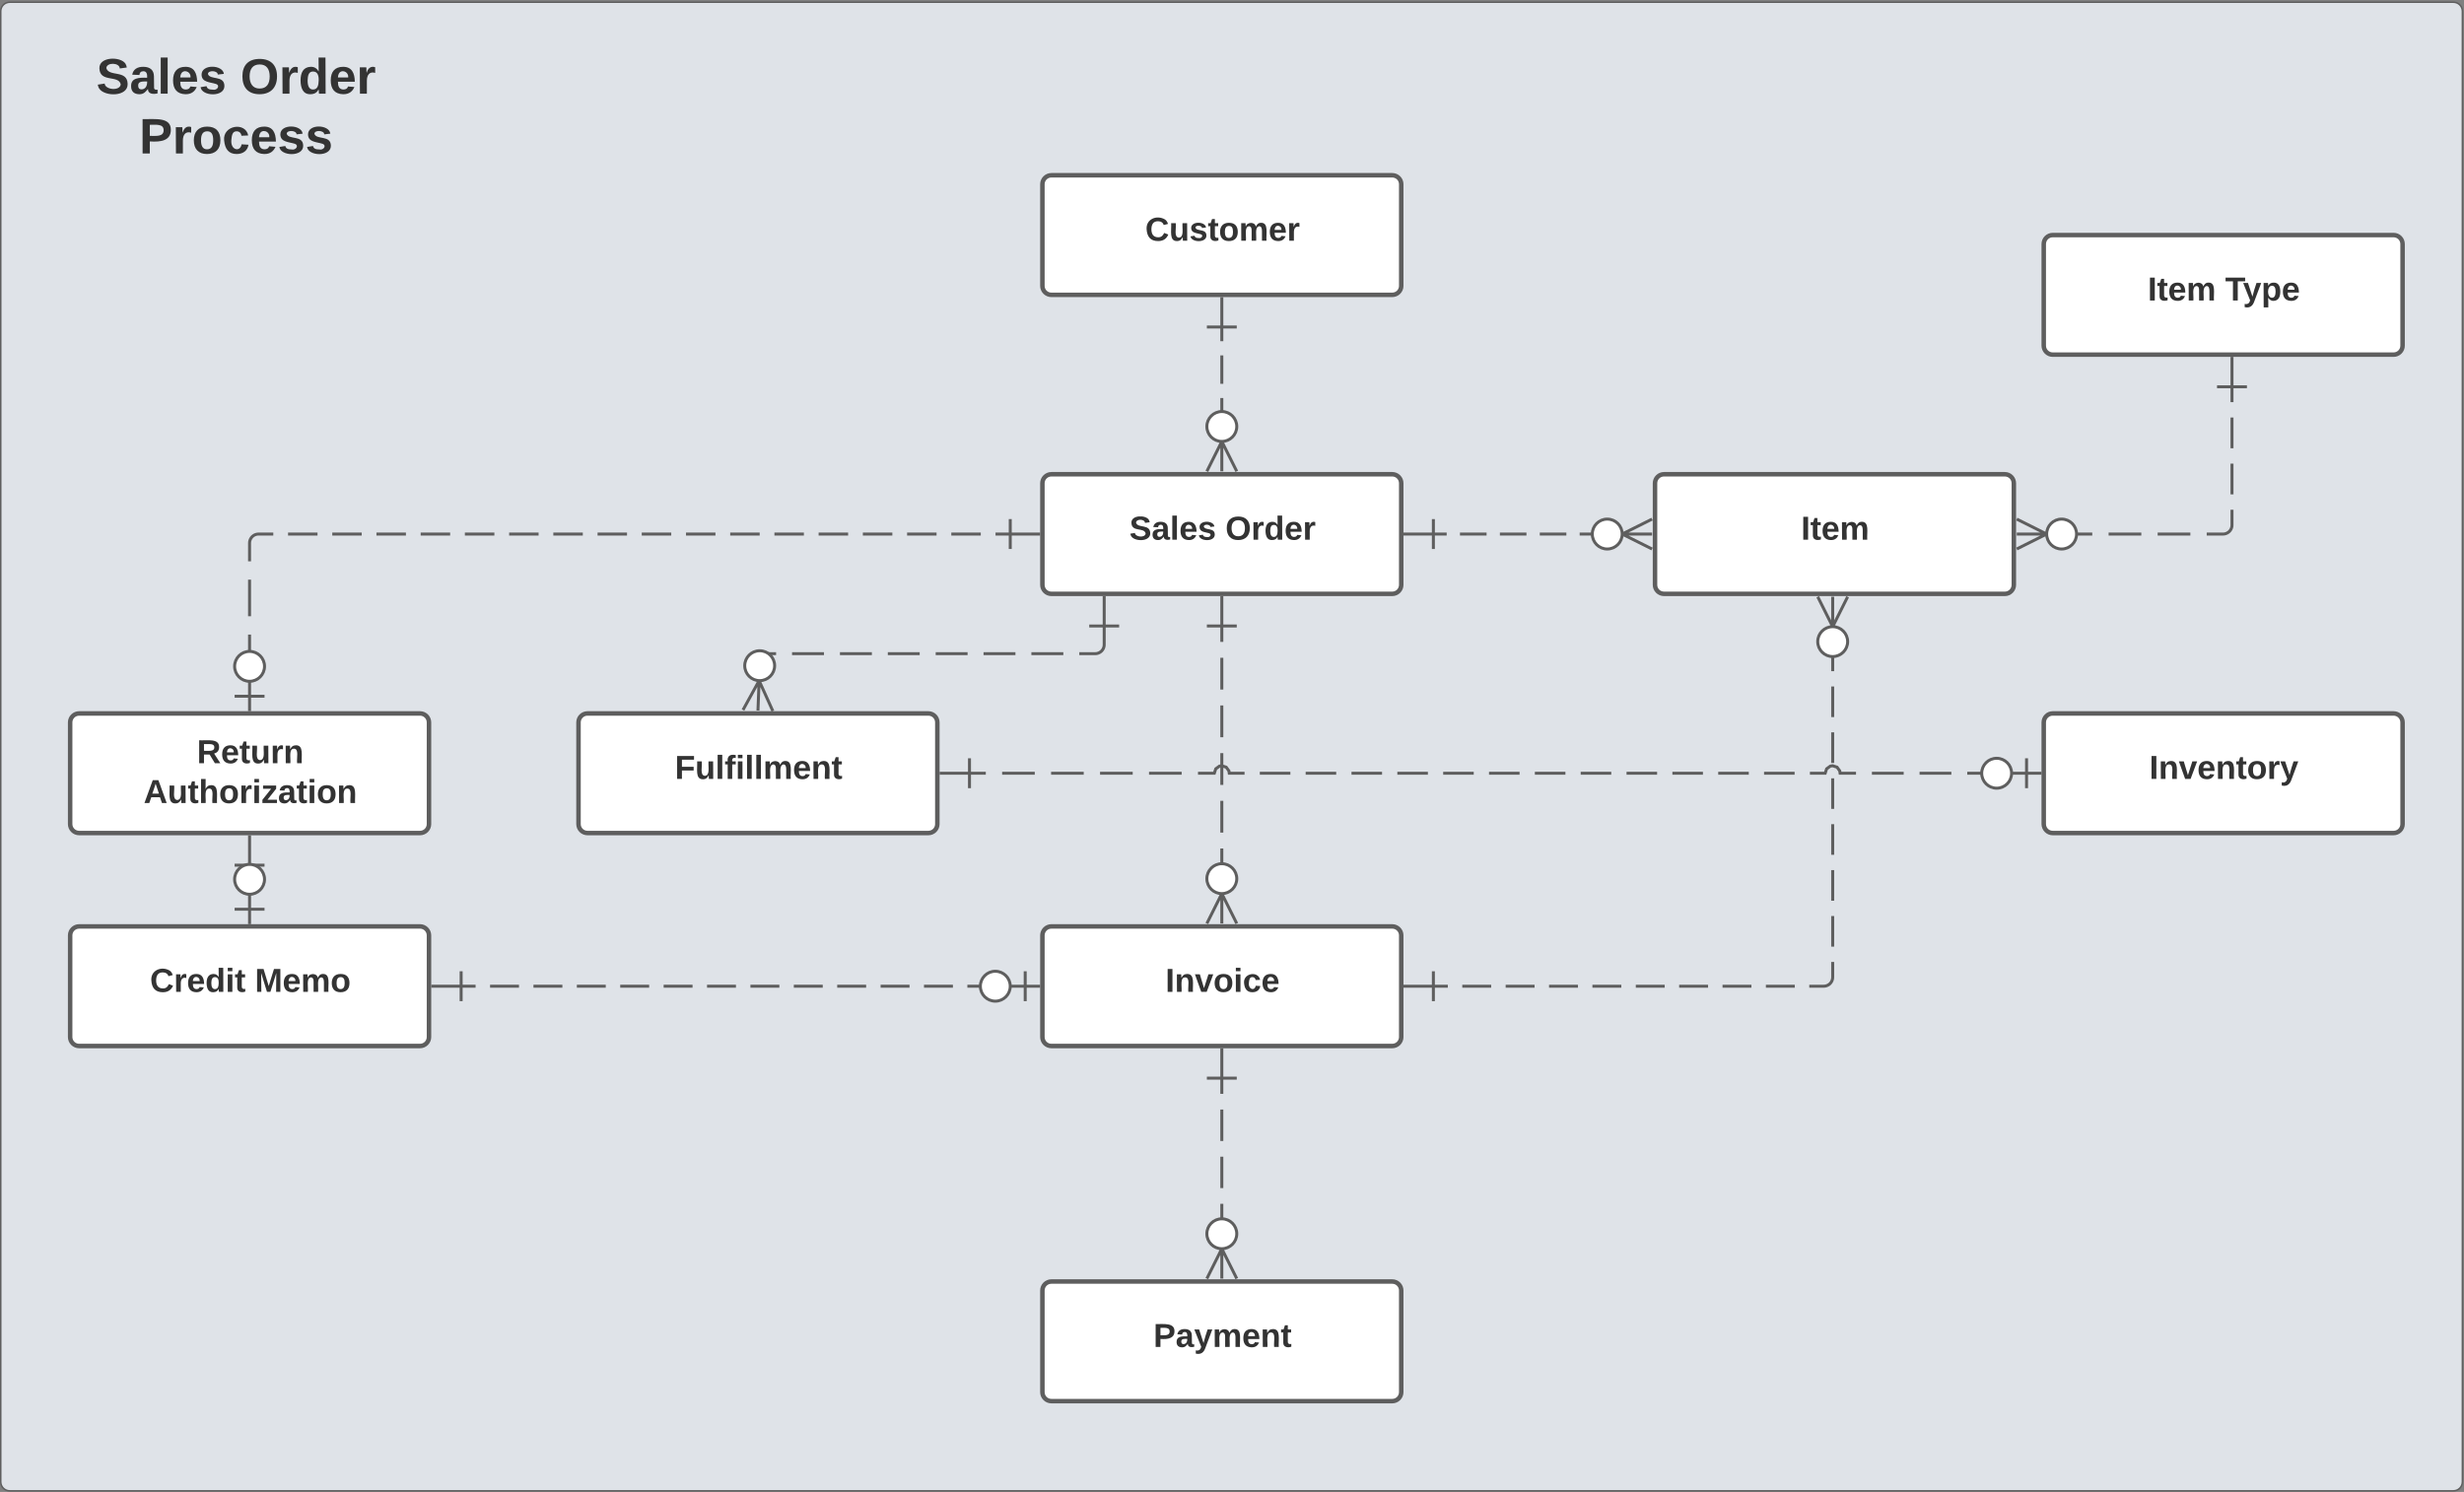 <?xml version="1.0" encoding="utf-8"?>
<svg xmlns="http://www.w3.org/2000/svg" width="1648" height="998" viewBox="0 0 1648 998" fill="none">
<rect x="0" y="0" width="1648" height="998" fill="#808080" stroke="none"/>
<g clip-path="url(#clip0_13_24063)">
<path d="M0.499 7.495C0.499 5.903 1.131 4.377 2.256 3.252C3.382 2.127 4.908 1.495 6.499 1.495H1640.92C1642.51 1.495 1644.04 2.127 1645.16 3.252C1646.29 4.377 1646.92 5.903 1646.92 7.495V991.235C1646.92 992.826 1646.29 994.352 1645.16 995.477C1644.04 996.603 1642.51 997.235 1640.92 997.235H6.499C4.908 997.235 3.382 996.603 2.256 995.477C1.131 994.352 0.499 992.826 0.499 991.235V7.495Z" fill="#DFE3E8" stroke="#5E5E5E"/>
<path d="M697.189 123.235C697.189 121.644 697.822 120.117 698.947 118.992C700.072 117.867 701.598 117.235 703.189 117.235H931.189C932.781 117.235 934.307 117.867 935.432 118.992C936.557 120.117 937.189 121.644 937.189 123.235V191.235C937.189 192.826 936.557 194.352 935.432 195.477C934.307 196.603 932.781 197.235 931.189 197.235H703.189C701.598 197.235 700.072 196.603 698.947 195.477C697.822 194.352 697.189 192.826 697.189 191.235V123.235Z" fill="white" stroke="#5E5E5E" stroke-width="3"/>
<path d="M770.093 153.296C770.093 156.568 771.389 158.667 774.599 158.729C776.883 158.79 777.932 157.371 778.611 155.827L781.389 156.877C780.34 159.469 778.241 161.259 774.599 161.259C769.537 161.259 767.192 158.42 766.883 153.296C766.451 146.506 773.611 143.667 778.982 146.691C780.093 147.309 780.772 148.482 781.204 149.778L778.364 150.519C777.871 148.975 776.513 147.988 774.537 147.988C771.327 147.988 770.155 150.087 770.093 153.296Z" fill="#333333"/>
<path d="M787.192 161.259C781.821 161.321 783.611 154.284 783.303 149.284H786.389C786.821 152.803 784.969 158.543 788.426 158.976C792.13 158.667 790.587 152.988 790.895 149.284H793.982L794.043 161.013H791.142C791.019 160.272 791.204 159.284 790.957 158.667C790.216 160.21 789.229 161.259 787.192 161.259Z" fill="#333333"/>
<path d="M803.92 152.494C803.982 150.704 799.599 150.395 799.537 152.247C800.463 155.087 806.821 152.679 806.883 157.556C806.945 162.679 796.759 162.247 796.266 158.111L798.92 157.679C799.167 158.852 800.155 159.222 801.636 159.222C803.673 159.716 805.155 157.37 803.117 156.691C800.463 155.827 796.821 156.012 796.698 152.617C796.574 147.679 806.204 148.05 806.636 152.185" fill="#333333"/>
<path d="M814.908 160.827C812.685 161.692 809.537 161.259 809.537 158.235V151.321H808.056V149.284H809.722L810.648 146.506H812.562V149.284H814.784V151.321H812.562V157.432C812.5 158.852 813.549 159.346 814.908 158.975V160.827Z" fill="#333333"/>
<path d="M821.944 149.037C825.895 149.037 827.87 151.259 827.87 155.148C827.87 159.099 825.71 161.259 821.883 161.259C818.117 161.259 816.019 159.037 816.019 155.148C816.019 151.321 818.117 149.037 821.944 149.037ZM821.883 159.161C824.043 159.161 824.661 157.432 824.661 155.148C824.661 152.679 824.043 151.136 822.006 151.136C819.907 151.136 819.228 152.741 819.228 155.148C819.228 157.37 819.846 159.161 821.883 159.161Z" fill="#333333"/>
<path d="M842.253 151.321C838.981 151.877 840.525 157.494 840.154 161.013H837.13V154.408C837.191 152.741 836.821 151.383 835.339 151.321C832.068 151.939 833.673 157.494 833.302 161.013H830.216L830.154 149.284H833.056C833.179 150.025 832.994 151.013 833.241 151.63C833.858 148.358 839.475 148.173 839.907 151.63C840.71 150.272 841.389 148.976 843.549 149.037C848.611 149.099 846.698 156.198 847.068 161.013H844.043V154.408C843.981 152.864 843.735 151.445 842.253 151.321Z" fill="#333333"/>
<path d="M859.846 158.049C859.043 159.901 857.562 161.321 854.784 161.259C851.08 161.136 849.29 158.975 849.29 155.086C849.29 151.198 851.142 149.037 854.846 149.037C858.673 149.037 859.969 151.815 860.031 155.704H852.5C852.5 157.617 852.994 159.099 854.907 159.161C856.018 159.161 856.759 158.728 857.006 157.803L859.846 158.049ZM857.068 153.79C857.376 150.951 853.549 149.901 852.747 152.494C852.623 152.864 852.5 153.296 852.5 153.79H857.068Z" fill="#333333"/>
<path d="M869.105 151.753C866.697 151.013 865.401 152.556 865.401 155.272V161.013H862.315L862.253 149.284H865.154C865.278 150.087 865.092 151.074 865.339 151.753C865.71 150.025 867.006 148.482 869.105 149.223V151.753Z" fill="#333333"/>
<path d="M80.095 45.8C80.003 41.818 71.392 41.54 71.114 45.522C72.781 51.633 85.095 46.448 85.373 56.077C85.651 64.874 70.095 64.688 66.484 59.411C65.929 58.67 65.558 57.651 65.373 56.633L70.003 55.892C70.281 60.151 80.373 61.077 80.743 56.355C79.169 49.966 66.855 55.429 66.484 45.8C66.114 37.744 80.651 37.651 83.892 42.559C84.355 43.3 84.632 44.225 84.817 45.151" fill="#333333"/>
<path d="M98.984 59.503C97.503 61.262 96.206 63.114 93.058 63.022C89.632 62.929 87.688 61.17 87.688 57.651C87.595 52.096 92.78 51.818 98.428 52.003C98.521 49.596 98.151 47.651 95.836 47.651C94.169 47.744 93.428 48.485 93.243 50.151L88.428 49.966C89.077 46.448 91.762 44.596 96.021 44.688C100.28 44.781 102.873 46.725 102.966 50.985L103.058 58.577C102.966 59.874 104.169 60.244 105.373 59.966V62.466C102.595 63.207 98.799 62.929 98.984 59.503ZM94.54 59.781C97.225 59.781 98.521 57.559 98.428 54.503C95.466 54.503 92.317 54.225 92.41 57.281C92.41 58.855 93.151 59.781 94.54 59.781Z" fill="#333333"/>
<path d="M107.503 62.651V38.485H112.133V62.651H107.503Z" fill="#333333"/>
<path d="M131.576 58.207C130.373 60.985 128.151 63.114 123.984 63.022C118.428 62.837 115.743 59.596 115.743 53.763C115.743 47.929 118.521 44.688 124.076 44.688C129.817 44.688 131.762 48.855 131.854 54.688H120.558C120.558 57.559 121.299 59.781 124.169 59.874C125.836 59.874 126.947 59.225 127.317 57.837L131.576 58.207ZM127.41 51.818C127.873 47.559 122.132 45.985 120.928 49.874C120.743 50.429 120.558 51.077 120.558 51.818H127.41Z" fill="#333333"/>
<path d="M145.65 49.874C145.743 47.189 139.169 46.726 139.076 49.504C140.465 53.763 150.002 50.152 150.095 57.467C150.187 65.152 134.91 64.504 134.169 58.3L138.15 57.652C138.521 59.411 140.002 59.967 142.225 59.967C145.28 60.707 147.502 57.189 144.447 56.17C140.465 54.874 135.002 55.152 134.817 50.059C134.632 42.652 149.076 43.207 149.725 49.411" fill="#333333"/>
<path d="M173.707 39.411C181.114 39.411 185.281 43.577 185.281 51.077C185.281 58.577 181.022 63.022 173.614 63.022C166.114 63.022 162.133 58.577 162.133 51.077C162.133 43.577 166.207 39.411 173.707 39.411ZM173.614 59.225C178.429 59.225 180.374 55.985 180.374 51.077C180.374 46.448 178.429 43.114 173.707 43.114C168.892 43.114 166.948 46.355 166.948 51.077C166.948 55.8 168.985 59.225 173.614 59.225Z" fill="#333333"/>
<path d="M199.169 48.762C195.558 47.651 193.614 49.966 193.614 54.04V62.651H188.984L188.892 45.059H193.243C193.429 46.262 193.151 47.744 193.521 48.762C194.077 46.17 196.021 43.855 199.169 44.966V48.762Z" fill="#333333"/>
<path d="M207.781 44.689C210.651 44.596 212.04 46.078 213.151 47.837L213.059 38.485H217.688L217.781 62.651H213.336C213.151 61.726 213.336 60.522 213.059 59.781C212.04 61.911 210.373 63.022 207.41 63.022C202.596 63.022 201.114 58.855 201.021 53.855C201.021 48.67 202.781 44.874 207.781 44.689ZM209.355 59.874C212.41 59.874 213.059 57.096 213.151 53.763C213.244 50.337 212.318 47.837 209.355 47.837C206.392 47.837 205.836 50.614 205.744 53.855C205.744 57.837 206.947 59.874 209.355 59.874Z" fill="#333333"/>
<path d="M237.04 58.207C235.837 60.985 233.614 63.114 229.448 63.022C223.892 62.837 221.207 59.596 221.207 53.763C221.207 47.929 223.985 44.688 229.54 44.688C235.281 44.688 237.226 48.855 237.318 54.688H226.022C226.022 57.559 226.763 59.781 229.633 59.874C231.3 59.874 232.411 59.225 232.781 57.837L237.04 58.207ZM232.874 51.818C233.337 47.559 227.596 45.985 226.392 49.874C226.207 50.429 226.022 51.077 226.022 51.818H232.874Z" fill="#333333"/>
<path d="M250.929 48.762C247.318 47.651 245.374 49.966 245.374 54.04V62.651H240.744L240.651 45.059H245.003C245.188 46.262 244.911 47.744 245.281 48.762C245.837 46.17 247.781 43.855 250.929 44.966V48.762Z" fill="#333333"/>
<path d="M95.373 79.688C103.984 79.781 114.447 78.207 114.262 87.003C114.169 93.948 107.873 95.151 100.188 94.596V102.651H95.373V79.688ZM100.188 90.892C104.54 90.892 109.447 91.54 109.447 87.096C109.447 82.744 104.447 83.485 100.188 83.485V90.892Z" fill="#333333"/>
<path d="M127.873 88.762C124.262 87.651 122.318 89.966 122.318 94.04V102.651H117.688L117.596 85.059H121.948C122.133 86.262 121.855 87.744 122.225 88.762C122.781 86.17 124.725 83.855 127.873 84.966V88.762Z" fill="#333333"/>
<path d="M138.521 84.689C144.447 84.689 147.41 88.022 147.41 93.855C147.41 99.781 144.169 103.022 138.428 103.022C132.78 103.022 129.632 99.689 129.632 93.855C129.632 88.114 132.78 84.689 138.521 84.689ZM138.428 99.874C141.669 99.874 142.595 97.281 142.595 93.855C142.595 90.151 141.669 87.837 138.613 87.837C135.465 87.837 134.447 90.244 134.447 93.855C134.447 97.189 135.373 99.874 138.428 99.874Z" fill="#333333"/>
<path d="M166.206 96.818C165.558 100.707 162.688 103.022 158.243 103.022C152.78 103.022 150.465 99.503 149.91 93.948C148.799 83.762 164.169 81.262 166.021 90.614L161.484 90.799C161.299 89.04 160.095 87.837 158.243 87.837C155.465 87.837 155.003 90.429 154.725 93.762C154.169 100.614 160.743 101.818 161.577 96.54" fill="#333333"/>
<path d="M184.262 98.207C183.058 100.985 180.836 103.114 176.669 103.022C171.114 102.837 168.429 99.596 168.429 93.763C168.429 87.929 171.206 84.689 176.762 84.689C182.503 84.689 184.447 88.855 184.54 94.689H173.244C173.244 97.559 173.984 99.781 176.855 99.874C178.521 99.874 179.632 99.225 180.003 97.837L184.262 98.207ZM180.095 91.818C180.558 87.559 174.818 85.985 173.614 89.874C173.429 90.429 173.244 91.077 173.244 91.818H180.095Z" fill="#333333"/>
<path d="M198.336 89.874C198.429 87.188 191.854 86.725 191.762 89.503C193.151 93.762 202.688 90.151 202.78 97.466C202.873 105.151 187.595 104.503 186.854 98.299L190.836 97.651C191.206 99.41 192.688 99.966 194.91 99.966C197.966 100.707 200.188 97.188 197.132 96.17C193.151 94.874 187.688 95.151 187.503 90.059C187.317 82.651 201.762 83.207 202.41 89.41" fill="#333333"/>
<path d="M216.855 89.874C216.947 87.188 210.373 86.725 210.28 89.503C211.669 93.762 221.206 90.151 221.299 97.466C221.392 105.151 206.114 104.503 205.373 98.299L209.355 97.651C209.725 99.41 211.206 99.966 213.429 99.966C216.484 100.707 218.706 97.188 215.651 96.17C211.669 94.874 206.206 95.151 206.021 90.059C205.836 82.651 220.28 83.207 220.929 89.41" fill="#333333"/>
<path d="M697.189 323.235C697.189 321.644 697.822 320.117 698.947 318.992C700.072 317.867 701.598 317.235 703.189 317.235H931.189C932.781 317.235 934.307 317.867 935.432 318.992C936.557 320.117 937.189 321.644 937.189 323.235V391.235C937.189 392.826 936.557 394.352 935.432 395.477C934.307 396.603 932.781 397.235 931.189 397.235H703.189C701.598 397.235 700.072 396.603 698.947 395.477C697.822 394.352 697.189 392.826 697.189 391.235V323.235Z" fill="white" stroke="#5E5E5E" stroke-width="3"/>
<path d="M765.802 349.778C765.74 347.124 760 346.938 759.814 349.593C760.926 353.667 769.135 350.21 769.321 356.63C769.506 362.494 759.135 362.371 756.728 358.852C756.358 358.358 756.111 357.679 755.987 357L759.074 356.506C759.259 359.346 765.987 359.963 766.234 356.815C765.185 352.556 756.975 356.198 756.728 349.778C756.481 344.408 766.172 344.346 768.333 347.617C768.642 348.111 768.827 348.729 768.95 349.346" fill="#333333"/>
<path d="M778.395 358.914C777.407 360.087 776.543 361.321 774.444 361.26C772.16 361.198 770.864 360.025 770.864 357.679C770.802 353.976 774.259 353.79 778.025 353.914C778.086 352.309 777.839 351.013 776.296 351.013C775.185 351.074 774.691 351.568 774.568 352.679L771.358 352.556C771.79 350.21 773.58 348.976 776.42 349.037C779.259 349.099 780.988 350.395 781.049 353.235L781.111 358.297C781.049 359.161 781.852 359.408 782.654 359.223V360.889C780.802 361.383 778.272 361.198 778.395 358.914ZM775.432 359.099C777.222 359.099 778.086 357.618 778.025 355.581C776.049 355.581 773.951 355.395 774.012 357.432C774.012 358.482 774.506 359.099 775.432 359.099Z" fill="#333333"/>
<path d="M784.073 361.012V344.901H787.16V361.012H784.073Z" fill="#333333"/>
<path d="M800.123 358.049C799.32 359.901 797.839 361.321 795.061 361.259C791.358 361.136 789.567 358.975 789.567 355.086C789.567 351.198 791.419 349.037 795.123 349.037C798.95 349.037 800.246 351.815 800.308 355.704H792.777C792.777 357.617 793.271 359.099 795.185 359.161C796.296 359.161 797.037 358.728 797.283 357.803L800.123 358.049ZM797.345 353.79C797.654 350.951 793.827 349.901 793.024 352.494C792.901 352.864 792.777 353.296 792.777 353.79H797.345Z" fill="#333333"/>
<path d="M809.506 352.494C809.568 350.704 805.185 350.395 805.123 352.247C806.049 355.087 812.407 352.679 812.469 357.556C812.531 362.679 802.345 362.247 801.852 358.111L804.506 357.679C804.753 358.852 805.74 359.222 807.222 359.222C809.259 359.716 810.74 357.37 808.703 356.691C806.049 355.827 802.407 356.012 802.284 352.617C802.16 347.679 811.79 348.05 812.222 352.185" fill="#333333"/>
<path d="M828.21 345.519C833.148 345.519 835.926 348.296 835.926 353.296C835.926 358.296 833.087 361.259 828.148 361.259C823.148 361.259 820.494 358.296 820.494 353.296C820.494 348.296 823.21 345.519 828.21 345.519ZM828.148 358.728C831.358 358.728 832.655 356.568 832.655 353.296C832.655 350.21 831.358 347.988 828.21 347.988C825 347.988 823.704 350.148 823.704 353.296C823.704 356.444 825.062 358.728 828.148 358.728Z" fill="#333333"/>
<path d="M845.186 351.753C842.778 351.013 841.482 352.556 841.482 355.272V361.013H838.396L838.334 349.284H841.235C841.359 350.087 841.173 351.074 841.42 351.753C841.791 350.025 843.087 348.482 845.186 349.223V351.753Z" fill="#333333"/>
<path d="M850.926 349.037C852.84 348.975 853.766 349.963 854.506 351.136L854.445 344.901H857.531L857.593 361.012H854.63C854.506 360.395 854.63 359.593 854.445 359.099C853.766 360.519 852.654 361.259 850.679 361.259C847.469 361.259 846.482 358.482 846.42 355.148C846.42 351.691 847.593 349.161 850.926 349.037ZM851.975 359.161C854.013 359.161 854.445 357.309 854.506 355.087C854.568 352.803 853.951 351.136 851.975 351.136C850 351.136 849.63 352.988 849.568 355.148C849.568 357.803 850.371 359.161 851.975 359.161Z" fill="#333333"/>
<path d="M870.433 358.049C869.63 359.901 868.149 361.321 865.371 361.259C861.667 361.136 859.877 358.975 859.877 355.086C859.877 351.198 861.729 349.037 865.433 349.037C869.26 349.037 870.556 351.815 870.618 355.704H863.087C863.087 357.617 863.581 359.099 865.494 359.161C866.605 359.161 867.346 358.728 867.593 357.803L870.433 358.049ZM867.655 353.79C867.963 350.951 864.136 349.901 863.334 352.494C863.21 352.864 863.087 353.296 863.087 353.79H867.655Z" fill="#333333"/>
<path d="M879.692 351.753C877.284 351.013 875.988 352.556 875.988 355.272V361.013H872.902L872.84 349.284H875.741C875.865 350.087 875.679 351.074 875.926 351.753C876.297 350.025 877.593 348.482 879.692 349.223V351.753Z" fill="#333333"/>
<path d="M1106.92 323.235C1106.92 321.644 1107.55 320.117 1108.68 318.992C1109.8 317.867 1111.33 317.235 1112.92 317.235H1340.92C1342.51 317.235 1344.04 317.867 1345.16 318.992C1346.29 320.117 1346.92 321.644 1346.92 323.235V391.235C1346.92 392.826 1346.29 394.352 1345.16 395.477C1344.04 396.603 1342.51 397.235 1340.92 397.235H1112.92C1111.33 397.235 1109.8 396.603 1108.68 395.477C1107.55 394.352 1106.92 392.826 1106.92 391.235V323.235Z" fill="white" stroke="#5E5E5E" stroke-width="3"/>
<path d="M1206.09 361.013V345.704H1209.3V361.013H1206.09Z" fill="#333333"/>
<path d="M1217.88 360.827C1215.66 361.692 1212.51 361.259 1212.51 358.235V351.321H1211.03V349.284H1212.7L1213.62 346.506H1215.54V349.284H1217.76V351.321H1215.54V357.432C1215.48 358.852 1216.53 359.346 1217.88 358.975V360.827Z" fill="#333333"/>
<path d="M1229.55 358.05C1228.75 359.902 1227.27 361.322 1224.49 361.26C1220.78 361.136 1218.99 358.976 1218.99 355.087C1218.99 351.198 1220.85 349.038 1224.55 349.038C1228.38 349.038 1229.67 351.815 1229.73 355.704H1222.2C1222.2 357.618 1222.7 359.099 1224.61 359.161C1225.72 359.161 1226.46 358.729 1226.71 357.803L1229.55 358.05ZM1226.77 353.791C1227.08 350.951 1223.25 349.902 1222.45 352.494C1222.33 352.865 1222.2 353.297 1222.2 353.791H1226.77Z" fill="#333333"/>
<path d="M1244.06 351.321C1240.78 351.877 1242.33 357.494 1241.96 361.013H1238.93V354.408C1238.99 352.741 1238.62 351.383 1237.14 351.321C1233.87 351.939 1235.48 357.494 1235.11 361.013H1232.02L1231.96 349.284H1234.86C1234.98 350.025 1234.8 351.013 1235.04 351.63C1235.66 348.358 1241.28 348.173 1241.71 351.63C1242.51 350.272 1243.19 348.976 1245.35 349.037C1250.41 349.099 1248.5 356.198 1248.87 361.013H1245.85V354.408C1245.78 352.864 1245.54 351.445 1244.06 351.321Z" fill="#333333"/>
<path d="M1366.92 163.235C1366.92 161.644 1367.55 160.117 1368.68 158.992C1369.8 157.867 1371.33 157.235 1372.92 157.235H1600.92C1602.51 157.235 1604.04 157.867 1605.16 158.992C1606.29 160.117 1606.92 161.644 1606.92 163.235V231.235C1606.92 232.826 1606.29 234.352 1605.16 235.477C1604.04 236.603 1602.51 237.235 1600.92 237.235H1372.92C1371.33 237.235 1369.8 236.603 1368.68 235.477C1367.55 234.352 1366.92 232.826 1366.92 231.235V163.235Z" fill="white" stroke="#5E5E5E" stroke-width="3"/>
<path d="M1437.97 201.013V185.704H1441.18V201.013H1437.97Z" fill="#333333"/>
<path d="M1449.76 200.827C1447.54 201.692 1444.39 201.259 1444.39 198.235V191.321H1442.91V189.284H1444.58L1445.51 186.506H1447.42V189.284H1449.64V191.321H1447.42V197.432C1447.36 198.852 1448.41 199.346 1449.76 198.975V200.827Z" fill="#333333"/>
<path d="M1461.43 198.05C1460.63 199.902 1459.15 201.322 1456.37 201.26C1452.67 201.136 1450.88 198.976 1450.88 195.087C1450.88 191.198 1452.73 189.038 1456.43 189.038C1460.26 189.038 1461.55 191.815 1461.62 195.704H1454.09C1454.09 197.618 1454.58 199.099 1456.49 199.161C1457.6 199.161 1458.35 198.729 1458.59 197.803L1461.43 198.05ZM1458.65 193.791C1458.96 190.951 1455.14 189.902 1454.33 192.494C1454.21 192.865 1454.09 193.297 1454.09 193.791H1458.65Z" fill="#333333"/>
<path d="M1475.94 191.321C1472.67 191.877 1474.21 197.494 1473.84 201.013H1470.81V194.408C1470.88 192.741 1470.51 191.383 1469.02 191.321C1465.75 191.939 1467.36 197.494 1466.99 201.013H1463.9L1463.84 189.284H1466.74C1466.86 190.025 1466.68 191.013 1466.93 191.63C1467.54 188.358 1473.16 188.173 1473.59 191.63C1474.39 190.272 1475.07 188.976 1477.23 189.037C1482.3 189.099 1480.38 196.198 1480.75 201.013H1477.73V194.408C1477.67 192.864 1477.42 191.445 1475.94 191.321Z" fill="#333333"/>
<path d="M1496.68 188.173V201.013H1493.47V188.173H1488.53V185.704H1501.62V188.173H1496.68Z" fill="#333333"/>
<path d="M1507.73 201.63C1506.8 204.284 1505.07 206.321 1501.31 205.457V203.297C1503.47 203.79 1504.58 202.618 1504.95 200.889L1500.32 189.284H1503.53L1506.49 198.42C1507.23 195.21 1508.22 192.247 1509.21 189.284H1512.36" fill="#333333"/>
<path d="M1520.81 189.038C1524.09 189.038 1525.13 191.754 1525.13 195.087C1525.13 198.544 1523.96 201.136 1520.63 201.26C1518.72 201.322 1517.85 200.21 1516.99 199.161C1517.17 201.198 1517.11 203.42 1517.11 205.643H1514.02L1513.96 189.285H1516.92C1517.05 189.902 1516.92 190.704 1517.11 191.198C1517.79 189.717 1518.9 189.038 1520.81 189.038ZM1519.52 199.161C1521.55 199.161 1521.92 197.247 1521.99 195.087C1521.99 192.741 1521.43 191.136 1519.52 191.136C1516.06 191.136 1516.12 199.161 1519.52 199.161Z" fill="#333333"/>
<path d="M1537.42 198.05C1536.62 199.902 1535.13 201.322 1532.36 201.26C1528.65 201.136 1526.86 198.976 1526.86 195.087C1526.86 191.198 1528.72 189.038 1532.42 189.038C1536.25 189.038 1537.54 191.815 1537.6 195.704H1530.07C1530.07 197.618 1530.57 199.099 1532.48 199.161C1533.59 199.161 1534.33 198.729 1534.58 197.803L1537.42 198.05ZM1534.64 193.791C1534.95 190.951 1531.12 189.902 1530.32 192.494C1530.2 192.865 1530.07 193.297 1530.07 193.791H1534.64Z" fill="#333333"/>
<path d="M697.189 625.695C697.189 624.104 697.822 622.577 698.947 621.452C700.072 620.327 701.598 619.695 703.189 619.695H931.189C932.781 619.695 934.307 620.327 935.432 621.452C936.557 622.577 937.189 624.104 937.189 625.695V693.695C937.189 695.286 936.557 696.812 935.432 697.938C934.307 699.063 932.781 699.695 931.189 699.695H703.189C701.598 699.695 700.072 699.063 698.947 697.938C697.822 696.812 697.189 695.286 697.189 693.695V625.695Z" fill="white" stroke="#5E5E5E" stroke-width="3"/>
<path d="M780.957 663.476V648.167H784.167V663.476H780.957Z" fill="#333333"/>
<path d="M793.982 651.5C799.352 651.439 797.562 658.476 797.871 663.476H794.784C794.352 659.957 796.204 653.784 792.685 653.784C789.043 653.784 790.587 659.772 790.278 663.476H787.192L787.13 651.747H790.031C790.155 652.488 789.969 653.476 790.216 654.093C790.957 652.488 791.945 651.562 793.982 651.5Z" fill="#333333"/>
<path d="M807.068 663.476H803.426L799.229 651.748H802.5L805.278 661.007L808.241 651.748H811.451" fill="#333333"/>
<path d="M818.303 651.5C822.253 651.5 824.229 653.723 824.229 657.612C824.229 661.562 822.068 663.723 818.241 663.723C814.476 663.723 812.377 661.5 812.377 657.612C812.377 653.784 814.476 651.5 818.303 651.5ZM818.241 661.624C820.402 661.624 821.019 659.896 821.019 657.612C821.019 655.142 820.402 653.599 818.365 653.599C816.266 653.599 815.587 655.204 815.587 657.612C815.587 659.834 816.204 661.624 818.241 661.624Z" fill="#333333"/>
<path d="M826.574 649.649V647.365H829.661V649.649H826.574ZM826.574 663.476V651.747H829.661V663.476H826.574Z" fill="#333333"/>
<path d="M842.933 659.587C842.501 662.18 840.587 663.723 837.624 663.723C833.982 663.723 832.439 661.377 832.069 657.673C831.328 650.883 841.575 649.217 842.809 655.451L839.785 655.575C839.661 654.402 838.859 653.599 837.624 653.599C835.772 653.599 835.464 655.328 835.278 657.55C834.908 662.118 839.291 662.92 839.846 659.402" fill="#333333"/>
<path d="M854.97 660.513C854.167 662.365 852.686 663.784 849.908 663.723C846.204 663.599 844.414 661.439 844.414 657.55C844.414 653.661 846.266 651.5 849.97 651.5C853.797 651.5 855.093 654.278 855.155 658.167H847.624C847.624 660.081 848.118 661.562 850.031 661.624C851.142 661.624 851.883 661.192 852.13 660.266L854.97 660.513ZM852.192 656.254C852.5 653.414 848.673 652.365 847.871 654.957C847.747 655.328 847.624 655.76 847.624 656.254H852.192Z" fill="#333333"/>
<path d="M697.189 863.235C697.189 861.644 697.822 860.117 698.947 858.992C700.072 857.867 701.598 857.235 703.189 857.235H931.189C932.781 857.235 934.307 857.867 935.432 858.992C936.557 860.117 937.189 861.644 937.189 863.235V931.235C937.189 932.826 936.557 934.352 935.432 935.478C934.307 936.603 932.781 937.235 931.189 937.235H703.189C701.598 937.235 700.072 936.603 698.947 935.478C697.822 934.352 697.189 932.826 697.189 931.235V863.235Z" fill="white" stroke="#5E5E5E" stroke-width="3"/>
<path d="M772.932 885.704C778.672 885.766 785.648 884.717 785.524 890.581C785.463 895.21 781.265 896.013 776.142 895.642V901.013H772.932V885.704ZM776.142 893.173C779.043 893.173 782.314 893.605 782.314 890.642C782.314 887.741 778.981 888.235 776.142 888.235V893.173Z" fill="#333333"/>
<path d="M794.475 898.914C793.487 900.087 792.623 901.321 790.524 901.26C788.24 901.198 786.944 900.025 786.944 897.679C786.882 893.976 790.339 893.79 794.105 893.914C794.166 892.309 793.919 891.013 792.376 891.013C791.265 891.074 790.771 891.568 790.648 892.679L787.438 892.556C787.87 890.21 789.66 888.976 792.5 889.037C795.339 889.099 797.068 890.395 797.129 893.235L797.191 898.297C797.129 899.161 797.932 899.408 798.734 899.223V900.889C796.882 901.383 794.352 901.198 794.475 898.914ZM791.512 899.099C793.302 899.099 794.166 897.618 794.105 895.581C792.129 895.581 790.031 895.395 790.092 897.432C790.092 898.482 790.586 899.099 791.512 899.099Z" fill="#333333"/>
<path d="M806.203 901.63C805.277 904.285 803.549 906.322 799.784 905.458V903.297C801.944 903.791 803.055 902.618 803.426 900.89L798.796 889.285H802.006L804.969 898.42C805.709 895.211 806.697 892.248 807.685 889.285H810.833" fill="#333333"/>
<path d="M824.536 891.321C821.265 891.877 822.808 897.494 822.438 901.013H819.413V894.408C819.475 892.741 819.104 891.383 817.623 891.321C814.351 891.939 815.956 897.494 815.586 901.013H812.499L812.438 889.284H815.339C815.462 890.025 815.277 891.013 815.524 891.63C816.141 888.358 821.758 888.173 822.191 891.63C822.993 890.272 823.672 888.976 825.833 889.037C830.894 889.099 828.981 896.198 829.351 901.013H826.326V894.408C826.265 892.864 826.018 891.445 824.536 891.321Z" fill="#333333"/>
<path d="M842.129 898.05C841.326 899.902 839.845 901.322 837.067 901.26C833.363 901.136 831.573 898.976 831.573 895.087C831.573 891.198 833.425 889.038 837.129 889.038C840.956 889.038 842.252 891.815 842.314 895.704H834.783C834.783 897.618 835.277 899.099 837.191 899.161C838.302 899.161 839.042 898.729 839.289 897.803L842.129 898.05ZM839.351 893.791C839.66 890.951 835.833 889.902 835.03 892.494C834.907 892.865 834.783 893.297 834.783 893.791H839.351Z" fill="#333333"/>
<path d="M851.388 889.038C856.758 888.976 854.968 896.013 855.277 901.013H852.19C851.758 897.494 853.61 891.321 850.092 891.321C846.45 891.321 847.993 897.309 847.684 901.013H844.598L844.536 889.284H847.437C847.561 890.025 847.376 891.013 847.623 891.63C848.363 890.025 849.351 889.099 851.388 889.038Z" fill="#333333"/>
<path d="M863.672 900.828C861.45 901.692 858.302 901.26 858.302 898.235V891.322H856.82V889.285H858.487L859.413 886.507H861.326V889.285H863.549V891.322H861.326V897.433C861.265 898.853 862.314 899.346 863.672 898.976V900.828Z" fill="#333333"/>
<path d="M386.92 483.235C386.92 481.644 387.552 480.117 388.677 478.992C389.803 477.867 391.329 477.235 392.92 477.235H620.92C622.511 477.235 624.037 477.867 625.163 478.992C626.288 480.117 626.92 481.644 626.92 483.235V551.235C626.92 552.826 626.288 554.352 625.163 555.478C624.037 556.603 622.511 557.235 620.92 557.235H392.92C391.329 557.235 389.803 556.603 388.677 555.478C387.552 554.352 386.92 552.826 386.92 551.235V483.235Z" fill="white" stroke="#5E5E5E" stroke-width="3"/>
<path d="M456.093 508.173V512.926H463.932V515.395H456.093V521.012H452.883V505.704H464.179V508.173H456.093Z" fill="#333333"/>
<path d="M470.167 521.259C464.797 521.321 466.587 514.284 466.278 509.284H469.365C469.797 512.803 467.945 518.543 471.402 518.976C475.105 518.667 473.562 512.988 473.871 509.284H476.957L477.019 521.013H474.118C473.994 520.272 474.179 519.284 473.933 518.667C473.192 520.21 472.204 521.259 470.167 521.259Z" fill="#333333"/>
<path d="M479.981 521.012V504.901H483.068V521.012H479.981Z" fill="#333333"/>
<path d="M492.08 507.062C490.414 506.63 489.426 507.37 489.735 509.284H492.08V511.321H489.735V521.012H486.71V511.321H484.981V509.284H486.71C486.154 505.642 488.685 504.284 492.08 505.087V507.062Z" fill="#333333"/>
<path d="M493.5 507.185V504.901H496.586V507.185H493.5ZM493.5 521.012V509.284H496.586V521.012H493.5Z" fill="#333333"/>
<path d="M499.673 521.012V504.901H502.759V521.012H499.673Z" fill="#333333"/>
<path d="M505.846 521.012V504.901H508.932V521.012H505.846Z" fill="#333333"/>
<path d="M524.056 511.321C520.784 511.877 522.327 517.494 521.957 521.013H518.932V514.408C518.994 512.741 518.624 511.383 517.142 511.321C513.871 511.939 515.476 517.494 515.105 521.013H512.019L511.957 509.284H514.858C514.982 510.025 514.797 511.013 515.043 511.63C515.661 508.358 521.278 508.173 521.71 511.63C522.513 510.272 523.192 508.976 525.352 509.037C530.414 509.099 528.5 516.198 528.871 521.013H525.846V514.408C525.784 512.864 525.537 511.445 524.056 511.321Z" fill="#333333"/>
<path d="M541.648 518.049C540.846 519.901 539.364 521.321 536.587 521.259C532.883 521.136 531.093 518.975 531.093 515.086C531.093 511.198 532.945 509.037 536.648 509.037C540.475 509.037 541.772 511.815 541.834 515.704H534.303C534.303 517.617 534.796 519.099 536.71 519.161C537.821 519.161 538.562 518.728 538.809 517.803L541.648 518.049ZM538.871 513.79C539.179 510.951 535.352 509.901 534.55 512.494C534.426 512.864 534.303 513.296 534.303 513.79H538.871Z" fill="#333333"/>
<path d="M550.908 509.037C556.278 508.975 554.488 516.012 554.796 521.012H551.71C551.278 517.494 553.13 511.321 549.611 511.321C545.969 511.321 547.512 517.309 547.204 521.012H544.117L544.056 509.284H546.957C547.08 510.025 546.895 511.012 547.142 511.63C547.883 510.025 548.87 509.099 550.908 509.037Z" fill="#333333"/>
<path d="M563.192 520.827C560.969 521.692 557.821 521.259 557.821 518.235V511.321H556.34V509.284H558.007L558.932 506.506H560.846V509.284H563.068V511.321H560.846V517.432C560.784 518.852 561.834 519.346 563.192 518.975V520.827Z" fill="#333333"/>
<path d="M46.92 483.235C46.92 481.644 47.552 480.117 48.677 478.992C49.803 477.867 51.329 477.235 52.92 477.235H280.92C282.511 477.235 284.037 477.867 285.163 478.992C286.288 480.117 286.92 481.644 286.92 483.235V551.235C286.92 552.826 286.288 554.352 285.163 555.478C284.037 556.603 282.511 557.235 280.92 557.235H52.92C51.329 557.235 49.803 556.603 48.677 555.478C47.552 554.352 46.92 552.826 46.92 551.235V483.235Z" fill="white" stroke="#5E5E5E" stroke-width="3"/>
<path d="M146.555 499.772C146.555 502.241 145.135 503.537 143.222 504.093L147.357 510.512H143.716L140.197 504.71H136.432V510.512H133.222V495.204C138.962 495.451 146.617 493.784 146.555 499.772ZM136.432 502.241C139.395 502.117 143.345 502.982 143.345 499.895C143.345 496.932 139.271 497.92 136.432 497.735V502.241Z" fill="#333333"/>
<path d="M159.147 507.549C158.345 509.401 156.863 510.821 154.086 510.759C150.382 510.636 148.592 508.475 148.592 504.586C148.592 500.698 150.444 498.537 154.147 498.537C157.975 498.537 159.271 501.315 159.333 505.204H151.802C151.802 507.117 152.296 508.599 154.209 508.661C155.32 508.661 156.061 508.228 156.308 507.303L159.147 507.549ZM156.37 503.29C156.678 500.451 152.851 499.401 152.049 501.994C151.925 502.364 151.802 502.796 151.802 503.29H156.37Z" fill="#333333"/>
<path d="M167.172 510.327C164.95 511.192 161.802 510.759 161.802 507.735V500.821H160.32V498.784H161.987L162.913 496.006H164.826V498.784H167.049V500.821H164.826V506.932C164.765 508.352 165.814 508.846 167.172 508.475V510.327Z" fill="#333333"/>
<path d="M172.666 510.759C167.296 510.821 169.086 503.784 168.777 498.784H171.864C172.296 502.303 170.444 508.043 173.901 508.476C177.604 508.167 176.061 502.488 176.37 498.784H179.456L179.518 510.513H176.617C176.493 509.772 176.678 508.784 176.432 508.167C175.691 509.71 174.703 510.759 172.666 510.759Z" fill="#333333"/>
<path d="M189.271 501.253C186.863 500.513 185.567 502.056 185.567 504.772V510.513H182.481L182.419 498.784H185.32C185.444 499.587 185.258 500.574 185.505 501.253C185.876 499.525 187.172 497.982 189.271 498.723V501.253Z" fill="#333333"/>
<path d="M197.913 498.537C203.284 498.475 201.494 505.512 201.802 510.512H198.716C198.284 506.994 200.136 500.821 196.617 500.821C192.975 500.821 194.518 506.809 194.21 510.512H191.123L191.062 498.784H193.963C194.086 499.525 193.901 500.512 194.148 501.13C194.889 499.525 195.876 498.599 197.913 498.537Z" fill="#333333"/>
<path d="M108.346 537.179L106.988 533.29H101.185L99.827 537.179H96.617L102.173 521.871H105.938L111.494 537.179H108.346ZM106.309 530.883L104.086 524.216C103.469 526.562 102.605 528.661 101.864 530.883H106.309Z" fill="#333333"/>
<path d="M117.296 537.426C111.926 537.488 113.716 530.451 113.407 525.451H116.494C116.926 528.97 115.074 534.71 118.531 535.143C122.234 534.834 120.691 529.155 121 525.451H124.086L124.148 537.18H121.247C121.123 536.439 121.308 535.451 121.061 534.834C120.321 536.377 119.333 537.426 117.296 537.426Z" fill="#333333"/>
<path d="M132.666 536.994C130.444 537.859 127.296 537.426 127.296 534.402V527.488H125.814V525.451H127.481L128.407 522.673H130.321V525.451H132.543V527.488H130.321V533.599C130.259 535.019 131.308 535.513 132.666 535.142V536.994Z" fill="#333333"/>
<path d="M139.951 527.488C136.309 527.488 137.852 533.476 137.543 537.179H134.457V521.068H137.543L137.482 527.797C138.222 526.192 139.21 525.266 141.247 525.204C146.556 525.142 144.827 532.179 145.136 537.179H142.05C141.618 533.661 143.469 527.488 139.951 527.488Z" fill="#333333"/>
<path d="M153.222 525.204C157.172 525.204 159.148 527.426 159.148 531.315C159.148 535.266 156.987 537.426 153.16 537.426C149.395 537.426 147.296 535.204 147.296 531.315C147.296 527.488 149.395 525.204 153.222 525.204ZM153.16 535.328C155.321 535.328 155.938 533.599 155.938 531.315C155.938 528.846 155.321 527.303 153.284 527.303C151.185 527.303 150.506 528.908 150.506 531.315C150.506 533.537 151.123 535.328 153.16 535.328Z" fill="#333333"/>
<path d="M168.283 527.92C165.876 527.18 164.58 528.723 164.58 531.439V537.18H161.493L161.432 525.451H164.333C164.456 526.254 164.271 527.241 164.518 527.92C164.888 526.192 166.185 524.649 168.283 525.39V527.92Z" fill="#333333"/>
<path d="M170.136 523.352V521.068H173.222V523.352H170.136ZM170.136 537.179V525.451H173.222V537.179H170.136Z" fill="#333333"/>
<path d="M175.506 537.18V535.019L181.37 527.612H175.938V525.451H184.703V527.612L178.901 534.957H185.259V537.18H175.506Z" fill="#333333"/>
<path d="M194.086 535.081C193.099 536.254 192.235 537.488 190.136 537.427C187.852 537.365 186.556 536.192 186.556 533.846C186.494 530.143 189.951 529.957 193.716 530.081C193.778 528.476 193.531 527.18 191.988 527.18C190.876 527.241 190.383 527.735 190.259 528.846L187.049 528.723C187.481 526.377 189.272 525.143 192.111 525.204C194.951 525.266 196.679 526.562 196.741 529.402L196.802 534.464C196.741 535.328 197.543 535.575 198.346 535.39V537.056C196.494 537.55 193.963 537.365 194.086 535.081ZM191.123 535.266C192.914 535.266 193.778 533.785 193.716 531.748C191.741 531.748 189.642 531.562 189.704 533.599C189.704 534.649 190.197 535.266 191.123 535.266Z" fill="#333333"/>
<path d="M205.321 536.994C203.098 537.859 199.95 537.426 199.95 534.402V527.488H198.469V525.451H200.135L201.061 522.673H202.975V525.451H205.197V527.488H202.975V533.599C202.913 535.019 203.963 535.513 205.321 535.142V536.994Z" fill="#333333"/>
<path d="M207.111 523.352V521.068H210.198V523.352H207.111ZM207.111 537.179V525.451H210.198V537.179H207.111Z" fill="#333333"/>
<path d="M218.53 525.204C222.481 525.204 224.456 527.426 224.456 531.315C224.456 535.266 222.296 537.426 218.469 537.426C214.703 537.426 212.604 535.204 212.604 531.315C212.604 527.488 214.703 525.204 218.53 525.204ZM218.469 535.328C220.629 535.328 221.246 533.599 221.246 531.315C221.246 528.846 220.629 527.303 218.592 527.303C216.493 527.303 215.814 528.908 215.814 531.315C215.814 533.537 216.432 535.328 218.469 535.328Z" fill="#333333"/>
<path d="M233.592 525.204C238.962 525.142 237.172 532.179 237.481 537.179H234.395C233.962 533.661 235.814 527.488 232.296 527.488C228.654 527.488 230.197 533.476 229.888 537.179H226.802L226.74 525.451H229.641C229.765 526.192 229.58 527.179 229.827 527.797C230.567 526.192 231.555 525.266 233.592 525.204Z" fill="#333333"/>
<path d="M46.92 625.695C46.92 624.104 47.552 622.577 48.677 621.452C49.803 620.327 51.329 619.695 52.92 619.695H280.92C282.511 619.695 284.037 620.327 285.163 621.452C286.288 622.577 286.92 624.104 286.92 625.695V693.695C286.92 695.286 286.288 696.812 285.163 697.938C284.037 699.063 282.511 699.695 280.92 699.695H52.92C51.329 699.695 49.803 699.063 48.677 697.938C47.552 696.812 46.92 695.286 46.92 693.695V625.695Z" fill="white" stroke="#5E5E5E" stroke-width="3"/>
<path d="M104.426 655.76C104.426 659.031 105.722 661.13 108.932 661.192C111.216 661.254 112.265 659.834 112.944 658.291L115.722 659.34C114.673 661.933 112.574 663.723 108.932 663.723C103.87 663.723 101.525 660.883 101.216 655.76C100.784 648.97 107.944 646.13 113.315 649.155C114.426 649.772 115.105 650.945 115.537 652.241L112.697 652.982C112.204 651.439 110.846 650.451 108.87 650.451C105.66 650.451 104.488 652.55 104.426 655.76Z" fill="#333333"/>
<path d="M124.611 654.217C122.203 653.476 120.907 655.019 120.907 657.735V663.476H117.821L117.759 651.748H120.66C120.783 652.55 120.598 653.538 120.845 654.217C121.216 652.488 122.512 650.945 124.611 651.686V654.217Z" fill="#333333"/>
<path d="M136.34 660.513C135.537 662.365 134.056 663.784 131.278 663.723C127.574 663.599 125.784 661.439 125.784 657.55C125.784 653.661 127.636 651.5 131.34 651.5C135.167 651.5 136.463 654.278 136.525 658.167H128.994C128.994 660.081 129.488 661.562 131.401 661.624C132.513 661.624 133.253 661.192 133.5 660.266L136.34 660.513ZM133.562 656.254C133.871 653.414 130.043 652.365 129.241 654.957C129.118 655.328 128.994 655.76 128.994 656.254H133.562Z" fill="#333333"/>
<path d="M142.698 651.501C144.611 651.439 145.537 652.426 146.278 653.599L146.216 647.365H149.303L149.364 663.476H146.401C146.278 662.859 146.401 662.056 146.216 661.562C145.537 662.982 144.426 663.723 142.451 663.723C139.241 663.723 138.253 660.945 138.191 657.612C138.191 654.155 139.364 651.624 142.698 651.501ZM143.747 661.624C145.784 661.624 146.216 659.772 146.278 657.55C146.34 655.266 145.722 653.599 143.747 653.599C141.772 653.599 141.401 655.451 141.34 657.612C141.34 660.266 142.142 661.624 143.747 661.624Z" fill="#333333"/>
<path d="M152.327 649.649V647.365H155.414V649.649H152.327ZM152.327 663.476V651.747H155.414V663.476H152.327Z" fill="#333333"/>
<path d="M164.055 663.291C161.833 664.155 158.685 663.723 158.685 660.698V653.785H157.203V651.748H158.87L159.796 648.97H161.709V651.748H163.932V653.785H161.709V659.896C161.648 661.315 162.697 661.809 164.055 661.439V663.291Z" fill="#333333"/>
<path d="M184.672 663.476L184.796 650.884L180.845 663.476H178.561L174.672 650.884L174.796 663.476H171.956V648.167H176.277L179.734 659.587L183.252 648.167H187.512V663.476H184.672Z" fill="#333333"/>
<path d="M200.351 660.513C199.549 662.365 198.068 663.785 195.29 663.723C191.586 663.6 189.796 661.439 189.796 657.55C189.796 653.661 191.648 651.501 195.351 651.501C199.179 651.501 200.475 654.279 200.537 658.168H193.006C193.006 660.081 193.5 661.563 195.413 661.624C196.524 661.624 197.265 661.192 197.512 660.266L200.351 660.513ZM197.574 656.254C197.882 653.415 194.055 652.365 193.253 654.958C193.129 655.328 193.006 655.76 193.006 656.254H197.574Z" fill="#333333"/>
<path d="M214.858 653.785C211.586 654.34 213.129 659.957 212.759 663.476H209.734V656.871C209.796 655.204 209.425 653.846 207.944 653.785C204.672 654.402 206.277 659.957 205.907 663.476H202.821L202.759 651.748H205.66C205.783 652.488 205.598 653.476 205.845 654.093C206.462 650.822 212.08 650.636 212.512 654.093C213.314 652.735 213.993 651.439 216.154 651.501C221.216 651.562 219.302 658.661 219.672 663.476H216.648V656.871C216.586 655.328 216.339 653.908 214.858 653.785Z" fill="#333333"/>
<path d="M227.82 651.501C231.771 651.501 233.746 653.723 233.746 657.612C233.746 661.563 231.586 663.723 227.759 663.723C223.993 663.723 221.895 661.501 221.895 657.612C221.895 653.785 223.993 651.501 227.82 651.501ZM227.759 661.624C229.919 661.624 230.537 659.896 230.537 657.612C230.537 655.143 229.919 653.6 227.882 653.6C225.783 653.6 225.104 655.205 225.104 657.612C225.104 659.834 225.722 661.624 227.759 661.624Z" fill="#333333"/>
<path d="M817.189 228.235V218.735V198.735M817.189 237.735V256.735M817.189 266.235V275.735M807.189 218.735H827.189" stroke="#5E5E5E" stroke-width="2"/>
<path d="M817.189 315.285V295.285ZM827.189 315.285L817.189 295.285ZM807.189 315.285L817.189 295.285ZM827.189 285.285C827.189 290.815 822.709 295.285 817.189 295.285C811.659 295.285 807.189 290.815 807.189 285.285C807.189 279.765 811.659 275.285 817.189 275.285C822.709 275.285 827.189 279.765 827.189 285.285Z" fill="white"/>
<path d="M817.189 315.285V295.285M817.189 295.285L827.189 315.285M817.189 295.285L807.189 315.285M817.189 295.285C822.709 295.285 827.189 290.815 827.189 285.285C827.189 279.765 822.709 275.285 817.189 275.285C811.659 275.285 807.189 279.765 807.189 285.285C807.189 290.815 811.659 295.285 817.189 295.285Z" stroke="#5E5E5E" stroke-width="2"/>
<path d="M967.589 357.235H958.689H938.689M976.469 357.235H994.269M1003.17 357.235H1020.95M1029.85 357.235H1047.63M1056.53 357.235H1065.43M958.689 367.235V347.235" stroke="#5E5E5E" stroke-width="2"/>
<path d="M1104.97 357.235H1084.97ZM1104.97 347.235L1084.97 357.235ZM1104.97 367.235L1084.97 357.235ZM1084.97 357.235C1084.97 362.755 1080.5 367.235 1074.97 367.235C1069.45 367.235 1064.97 362.755 1064.97 357.235C1064.97 351.715 1069.45 347.235 1074.97 347.235C1080.5 347.235 1084.97 351.715 1084.97 357.235Z" fill="white"/>
<path d="M1104.97 357.235H1084.97M1084.97 357.235L1104.97 347.235M1084.97 357.235L1104.97 367.235M1084.97 357.235C1084.97 362.755 1080.5 367.235 1074.97 367.235C1069.45 367.235 1064.97 362.755 1064.97 357.235C1064.97 351.715 1069.45 347.235 1074.97 347.235C1080.5 347.235 1084.97 351.715 1084.97 357.235Z" stroke="#5E5E5E" stroke-width="2"/>
<path d="M968.359 659.695H958.689H938.689M978.019 659.695H997.359M1007.03 659.695H1026.38M1036.05 659.695H1055.39M1065.06 659.695H1084.4M1094.07 659.695H1113.41M1123.07 659.695H1142.41M1152.08 659.695H1171.42M1181.08 659.695H1200.42M1210.09 659.695H1219.76L1220.7 659.625L1221.6 659.395L1222.48 659.035L1223.28 658.555L1224 657.955L1224.6 657.225L1225.1 656.425L1225.46 655.545L1225.68 654.625L1225.76 653.685V643.455M1225.76 633.215V612.735M1225.76 602.495V582.025M1225.76 571.795V551.325M1225.76 541.085V520.615M1225.76 510.365V489.895M1225.76 479.665V459.185M1225.76 448.955V438.735M958.689 669.695V649.695" stroke="#5E5E5E" stroke-width="2"/>
<path d="M1225.76 399.185V419.185ZM1215.76 399.185L1225.76 419.185ZM1235.76 399.185L1225.76 419.185ZM1235.76 429.185C1235.76 434.705 1231.28 439.185 1225.76 439.185C1220.24 439.185 1215.76 434.705 1215.76 429.185C1215.76 423.655 1220.24 419.185 1225.76 419.185C1231.28 419.185 1235.76 423.655 1235.76 429.185Z" fill="white"/>
<path d="M1225.76 399.185V419.185M1225.76 419.185L1215.76 399.185M1225.76 419.185L1235.76 399.185M1225.76 419.185C1220.24 419.185 1215.76 423.655 1215.76 429.185C1215.76 434.705 1220.24 439.185 1225.76 439.185C1231.28 439.185 1235.76 434.705 1235.76 429.185C1235.76 423.655 1231.28 419.185 1225.76 419.185Z" stroke="#5E5E5E" stroke-width="2"/>
<path d="M1492.82 269.015V258.735V238.735M1492.82 279.295V299.845M1492.82 310.145V330.685M1492.82 340.965V351.235L1492.76 352.175L1492.54 353.075L1492.18 353.955L1491.68 354.755L1491.08 355.475L1490.36 356.075L1489.56 356.575L1488.69 356.945L1487.77 357.175L1486.83 357.245H1475.92M1464.98 357.245H1443.11M1432.18 357.245H1410.31M1399.37 357.245H1388.42M1482.82 258.735H1502.82" stroke="#5E5E5E" stroke-width="2"/>
<path d="M1348.87 357.235H1368.87ZM1348.87 367.235L1368.87 357.235ZM1348.87 347.235L1368.87 357.235ZM1388.87 357.235C1388.87 362.755 1384.39 367.235 1378.87 367.235C1373.34 367.235 1368.87 362.755 1368.87 357.235C1368.87 351.715 1373.34 347.235 1378.87 347.235C1384.39 347.235 1388.87 351.715 1388.87 357.235Z" fill="white"/>
<path d="M1348.87 357.235H1368.87M1368.87 357.235L1348.87 367.235M1368.87 357.235L1348.87 347.235M1368.87 357.235C1368.87 362.755 1373.34 367.235 1378.87 367.235C1384.39 367.235 1388.87 362.755 1388.87 357.235C1388.87 351.715 1384.39 347.235 1378.87 347.235C1373.34 347.235 1368.87 351.715 1368.87 357.235Z" stroke="#5E5E5E" stroke-width="2"/>
<path d="M665.829 357.235H675.689H695.689M655.979 357.235H636.259M626.399 357.235H606.699M596.829 357.235H577.099M567.249 357.235H547.519M537.669 357.235H517.959M508.099 357.235H488.379M478.519 357.235H458.819M448.949 357.235H429.219M419.369 357.235H399.669M389.799 357.235H370.079M360.229 357.235H340.529M330.659 357.235H310.919M301.079 357.235H281.359M271.499 357.235H251.779M241.929 357.235H222.229M212.359 357.235H192.659M182.789 357.235H172.919L171.979 357.305L171.079 357.525L170.199 357.875L169.399 358.375L168.679 358.975L168.079 359.695L167.579 360.495L167.209 361.375L166.979 362.275L166.909 363.225V375.475M166.909 387.725V412.235M166.909 424.485V436.735M675.689 347.235V367.235" stroke="#5E5E5E" stroke-width="2"/>
<path d="M166.92 475.735V455.735ZM176.92 465.735H156.92ZM176.92 445.735C176.92 451.255 172.44 455.735 166.92 455.735C161.4 455.735 156.92 451.255 156.92 445.735C156.92 440.215 161.4 435.735 166.92 435.735C172.44 435.735 176.92 440.215 176.92 445.735Z" fill="white"/>
<path d="M166.92 475.735V455.735M166.92 455.735C172.44 455.735 176.92 451.255 176.92 445.735C176.92 440.215 172.44 435.735 166.92 435.735C161.4 435.735 156.92 440.215 156.92 445.735C156.92 451.255 161.4 455.735 166.92 455.735ZM176.92 465.735H156.92" stroke="#5E5E5E" stroke-width="2"/>
<path d="M166.92 579.195V578.735V558.735M156.92 578.735H176.92" stroke="#5E5E5E" stroke-width="2"/>
<path d="M166.92 618.195V598.195ZM176.92 608.195H156.92ZM176.92 588.195C176.92 593.725 172.44 598.195 166.92 598.195C161.4 598.195 156.92 593.725 156.92 588.195C156.92 582.675 161.4 578.195 166.92 578.195C172.44 578.195 176.92 582.675 176.92 588.195Z" fill="white"/>
<path d="M166.92 618.195V598.195M166.92 598.195C172.44 598.195 176.92 593.725 176.92 588.195C176.92 582.675 172.44 578.195 166.92 578.195C161.4 578.195 156.92 582.675 156.92 588.195C156.92 593.725 161.4 598.195 166.92 598.195ZM176.92 608.195H156.92" stroke="#5E5E5E" stroke-width="2"/>
<path d="M318.09 659.695H308.42H288.42M327.77 659.695H347.12M356.79 659.695H376.14M385.81 659.695H405.15M414.82 659.695H434.18M443.86 659.695H463.2M472.88 659.695H492.23M501.91 659.695H521.26M530.93 659.695H550.28M559.95 659.695H579.3M588.98 659.695H608.32M617.99 659.695H637.34M647.01 659.695H656.68M308.42 669.695V649.695" stroke="#5E5E5E" stroke-width="2"/>
<path d="M695.689 659.695H675.689ZM685.689 649.695V669.695ZM675.689 659.695C675.689 665.225 671.209 669.695 665.689 669.695C660.159 669.695 655.689 665.225 655.689 659.695C655.689 654.175 660.159 649.695 665.689 649.695C671.209 649.695 675.689 654.175 675.689 659.695Z" fill="white"/>
<path d="M695.689 659.695H675.689M675.689 659.695C675.689 665.225 671.209 669.695 665.689 669.695C660.159 669.695 655.689 665.225 655.689 659.695C655.689 654.175 660.159 649.695 665.689 649.695C671.209 649.695 675.689 654.175 675.689 659.695ZM685.689 649.695V669.695" stroke="#5E5E5E" stroke-width="2"/>
<path d="M817.189 731.695V721.195V701.195M817.189 742.195V763.235M817.189 773.735V794.735M817.189 805.255V815.755M807.189 721.195H827.189" stroke="#5E5E5E" stroke-width="2"/>
<path d="M817.189 855.285V835.285ZM827.189 855.285L817.189 835.285ZM807.189 855.285L817.189 835.285ZM827.189 825.285C827.189 830.815 822.709 835.285 817.189 835.285C811.659 835.285 807.189 830.815 807.189 825.285C807.189 819.765 811.659 815.285 817.189 815.285C822.709 815.285 827.189 819.765 827.189 825.285Z" fill="white"/>
<path d="M817.189 855.285V835.285M817.189 835.285L827.189 855.285M817.189 835.285L807.189 855.285M817.189 835.285C822.709 835.285 827.189 830.815 827.189 825.285C827.189 819.765 822.709 815.285 817.189 815.285C811.659 815.285 807.189 819.765 807.189 825.285C807.189 830.815 811.659 835.285 817.189 835.285Z" stroke="#5E5E5E" stroke-width="2"/>
<path d="M721.86 437.245H732.53L733.48 437.175L734.38 436.945L735.26 436.575L736.06 436.075L736.78 435.475L737.38 434.755L737.88 433.955L738.23 433.075L738.45 432.175L738.52 431.235V418.735V398.735M711.19 437.245H689.82M679.16 437.245H657.82M647.15 437.245H625.82M615.12 437.245H593.8M583.13 437.245H561.78M551.11 437.245H529.75M519.08 437.245H508.42M728.52 418.735H748.52" stroke="#5E5E5E" stroke-width="2"/>
<path d="M506.939 475.285L507.719 455.305ZM516.919 475.675L507.719 455.305ZM496.939 474.905L507.719 455.295ZM518.099 445.295C518.099 450.825 513.629 455.295 508.099 455.295C502.579 455.295 498.099 450.825 498.099 445.295C498.099 439.775 502.579 435.295 508.099 435.295C513.629 435.295 518.099 439.775 518.099 445.295Z" fill="white"/>
<path d="M506.939 475.285L507.719 455.305L516.919 475.675M496.939 474.905L507.719 455.295M518.099 445.295C518.099 450.825 513.629 455.295 508.099 455.295C502.579 455.295 498.099 450.825 498.099 445.295C498.099 439.775 502.579 435.295 508.099 435.295C513.629 435.295 518.099 439.775 518.099 445.295Z" stroke="#5E5E5E" stroke-width="2"/>
<path d="M817.189 429.365V418.735V398.735M817.189 439.995V461.255M817.189 471.885V493.155M817.189 503.785V525.045M817.189 535.685V556.945M817.189 567.575V578.205M807.189 418.735H827.189" stroke="#5E5E5E" stroke-width="2"/>
<path d="M817.189 617.755V597.755ZM827.189 617.755L817.189 597.755ZM807.189 617.755L817.189 597.755ZM827.189 587.755C827.189 593.275 822.709 597.755 817.189 597.755C811.659 597.755 807.189 593.275 807.189 587.755C807.189 582.225 811.659 577.755 817.189 577.755C822.709 577.755 827.189 582.225 827.189 587.755Z" fill="white"/>
<path d="M817.189 617.755V597.755M817.189 597.755L827.189 617.755M817.189 597.755L807.189 617.755M817.189 597.755C822.709 597.755 827.189 593.275 827.189 587.755C827.189 582.225 822.709 577.755 817.189 577.755C811.659 577.755 807.189 582.225 807.189 587.755C807.189 593.275 811.659 597.755 817.189 597.755Z" stroke="#5E5E5E" stroke-width="2"/>
<path d="M1366.92 483.235C1366.92 481.644 1367.55 480.117 1368.68 478.992C1369.8 477.867 1371.33 477.235 1372.92 477.235H1600.92C1602.51 477.235 1604.04 477.867 1605.16 478.992C1606.29 480.117 1606.92 481.644 1606.92 483.235V551.235C1606.92 552.826 1606.29 554.352 1605.16 555.478C1604.04 556.603 1602.51 557.235 1600.92 557.235H1372.92C1371.33 557.235 1369.8 556.603 1368.68 555.478C1367.55 554.352 1366.92 552.826 1366.92 551.235V483.235Z" fill="white" stroke="#5E5E5E" stroke-width="3"/>
<path d="M1439.02 521.013V505.704H1442.23V521.013H1439.02Z" fill="#333333"/>
<path d="M1452.05 509.038C1457.42 508.976 1455.63 516.013 1455.94 521.013H1452.85C1452.42 517.494 1454.27 511.321 1450.75 511.321C1447.11 511.321 1448.65 517.309 1448.35 521.013H1445.26L1445.2 509.284H1448.1C1448.22 510.025 1448.04 511.013 1448.28 511.63C1449.02 510.025 1450.01 509.099 1452.05 509.038Z" fill="#333333"/>
<path d="M1465.14 521.013H1461.49L1457.3 509.284H1460.57L1463.35 518.543L1466.31 509.284H1469.52" fill="#333333"/>
<path d="M1481 518.05C1480.2 519.902 1478.72 521.322 1475.94 521.26C1472.23 521.136 1470.44 518.976 1470.44 515.087C1470.44 511.198 1472.3 509.038 1476 509.038C1479.83 509.038 1481.12 511.815 1481.19 515.704H1473.65C1473.65 517.618 1474.15 519.099 1476.06 519.161C1477.17 519.161 1477.91 518.729 1478.16 517.803L1481 518.05ZM1478.22 513.791C1478.53 510.951 1474.7 509.902 1473.9 512.494C1473.78 512.865 1473.65 513.297 1473.65 513.791H1478.22Z" fill="#333333"/>
<path d="M1490.26 509.038C1495.63 508.976 1493.84 516.013 1494.15 521.013H1491.06C1490.63 517.494 1492.48 511.321 1488.96 511.321C1485.32 511.321 1486.86 517.309 1486.56 521.013H1483.47L1483.41 509.284H1486.31C1486.43 510.025 1486.25 511.013 1486.49 511.63C1487.23 510.025 1488.22 509.099 1490.26 509.038Z" fill="#333333"/>
<path d="M1502.54 520.827C1500.32 521.692 1497.17 521.259 1497.17 518.235V511.321H1495.69V509.284H1497.36L1498.28 506.506H1500.2V509.284H1502.42V511.321H1500.2V517.432C1500.14 518.852 1501.19 519.346 1502.54 518.975V520.827Z" fill="#333333"/>
<path d="M1509.58 509.038C1513.53 509.038 1515.51 511.26 1515.51 515.149C1515.51 519.099 1513.35 521.26 1509.52 521.26C1505.75 521.26 1503.65 519.038 1503.65 515.149C1503.65 511.322 1505.75 509.038 1509.58 509.038ZM1509.52 519.161C1511.68 519.161 1512.3 517.433 1512.3 515.149C1512.3 512.68 1511.68 511.136 1509.64 511.136C1507.54 511.136 1506.86 512.741 1506.86 515.149C1506.86 517.371 1507.48 519.161 1509.52 519.161Z" fill="#333333"/>
<path d="M1524.64 511.753C1522.23 511.013 1520.94 512.556 1520.94 515.272V521.013H1517.85L1517.79 509.284H1520.69C1520.81 510.087 1520.63 511.074 1520.88 511.753C1521.25 510.025 1522.54 508.482 1524.64 509.223V511.753Z" fill="#333333"/>
<path d="M1532.54 521.63C1531.62 524.284 1529.89 526.321 1526.12 525.457V523.297C1528.28 523.79 1529.4 522.618 1529.77 520.889L1525.14 509.284H1528.35L1531.31 518.42C1532.05 515.21 1533.04 512.247 1534.02 509.284H1537.17" fill="#333333"/>
<path d="M659.34 517.235H648.42H628.42M670.26 517.235H692.09M703.01 517.235H724.83M735.75 517.235H757.59M768.51 517.235H790.34M801.26 517.235H812.18L813.14 514.285L815.59 512.485L817.19 512.235L820.13 513.195L821.93 515.655L822.18 517.235H832.4M842.6 517.235H863.04M873.27 517.235H893.7M903.92 517.235H924.36M934.58 517.235H955.02M965.24 517.235H985.68M995.9 517.235H1016.34M1026.56 517.235H1047M1057.22 517.235H1077.66M1087.88 517.235H1108.32M1118.54 517.235H1138.98M1149.2 517.235H1169.64M1179.86 517.235H1200.3M1210.52 517.235H1220.74L1221.7 514.285L1224.16 512.485L1225.74 512.235L1228.69 513.195L1230.47 515.655L1230.73 517.235H1241.36M1251.99 517.235H1273.24M1283.87 517.235H1305.13M1315.76 517.235H1326.39M648.42 527.235V507.235" stroke="#5E5E5E" stroke-width="2"/>
<path d="M1365.42 517.235H1345.42ZM1355.42 507.235V527.235ZM1345.42 517.235C1345.42 522.755 1340.94 527.235 1335.42 527.235C1329.9 527.235 1325.42 522.755 1325.42 517.235C1325.42 511.715 1329.9 507.235 1335.42 507.235C1340.94 507.235 1345.42 511.715 1345.42 517.235Z" fill="white"/>
<path d="M1365.42 517.235H1345.42M1345.42 517.235C1345.42 522.755 1340.94 527.235 1335.42 527.235C1329.9 527.235 1325.42 522.755 1325.42 517.235C1325.42 511.715 1329.9 507.235 1335.42 507.235C1340.94 507.235 1345.42 511.715 1345.42 517.235ZM1355.42 507.235V527.235" stroke="#5E5E5E" stroke-width="2"/>
</g>
<defs>
<clipPath id="clip0_13_24063">
<rect width="1648" height="998" fill="white"/>
</clipPath>
</defs>
</svg>
